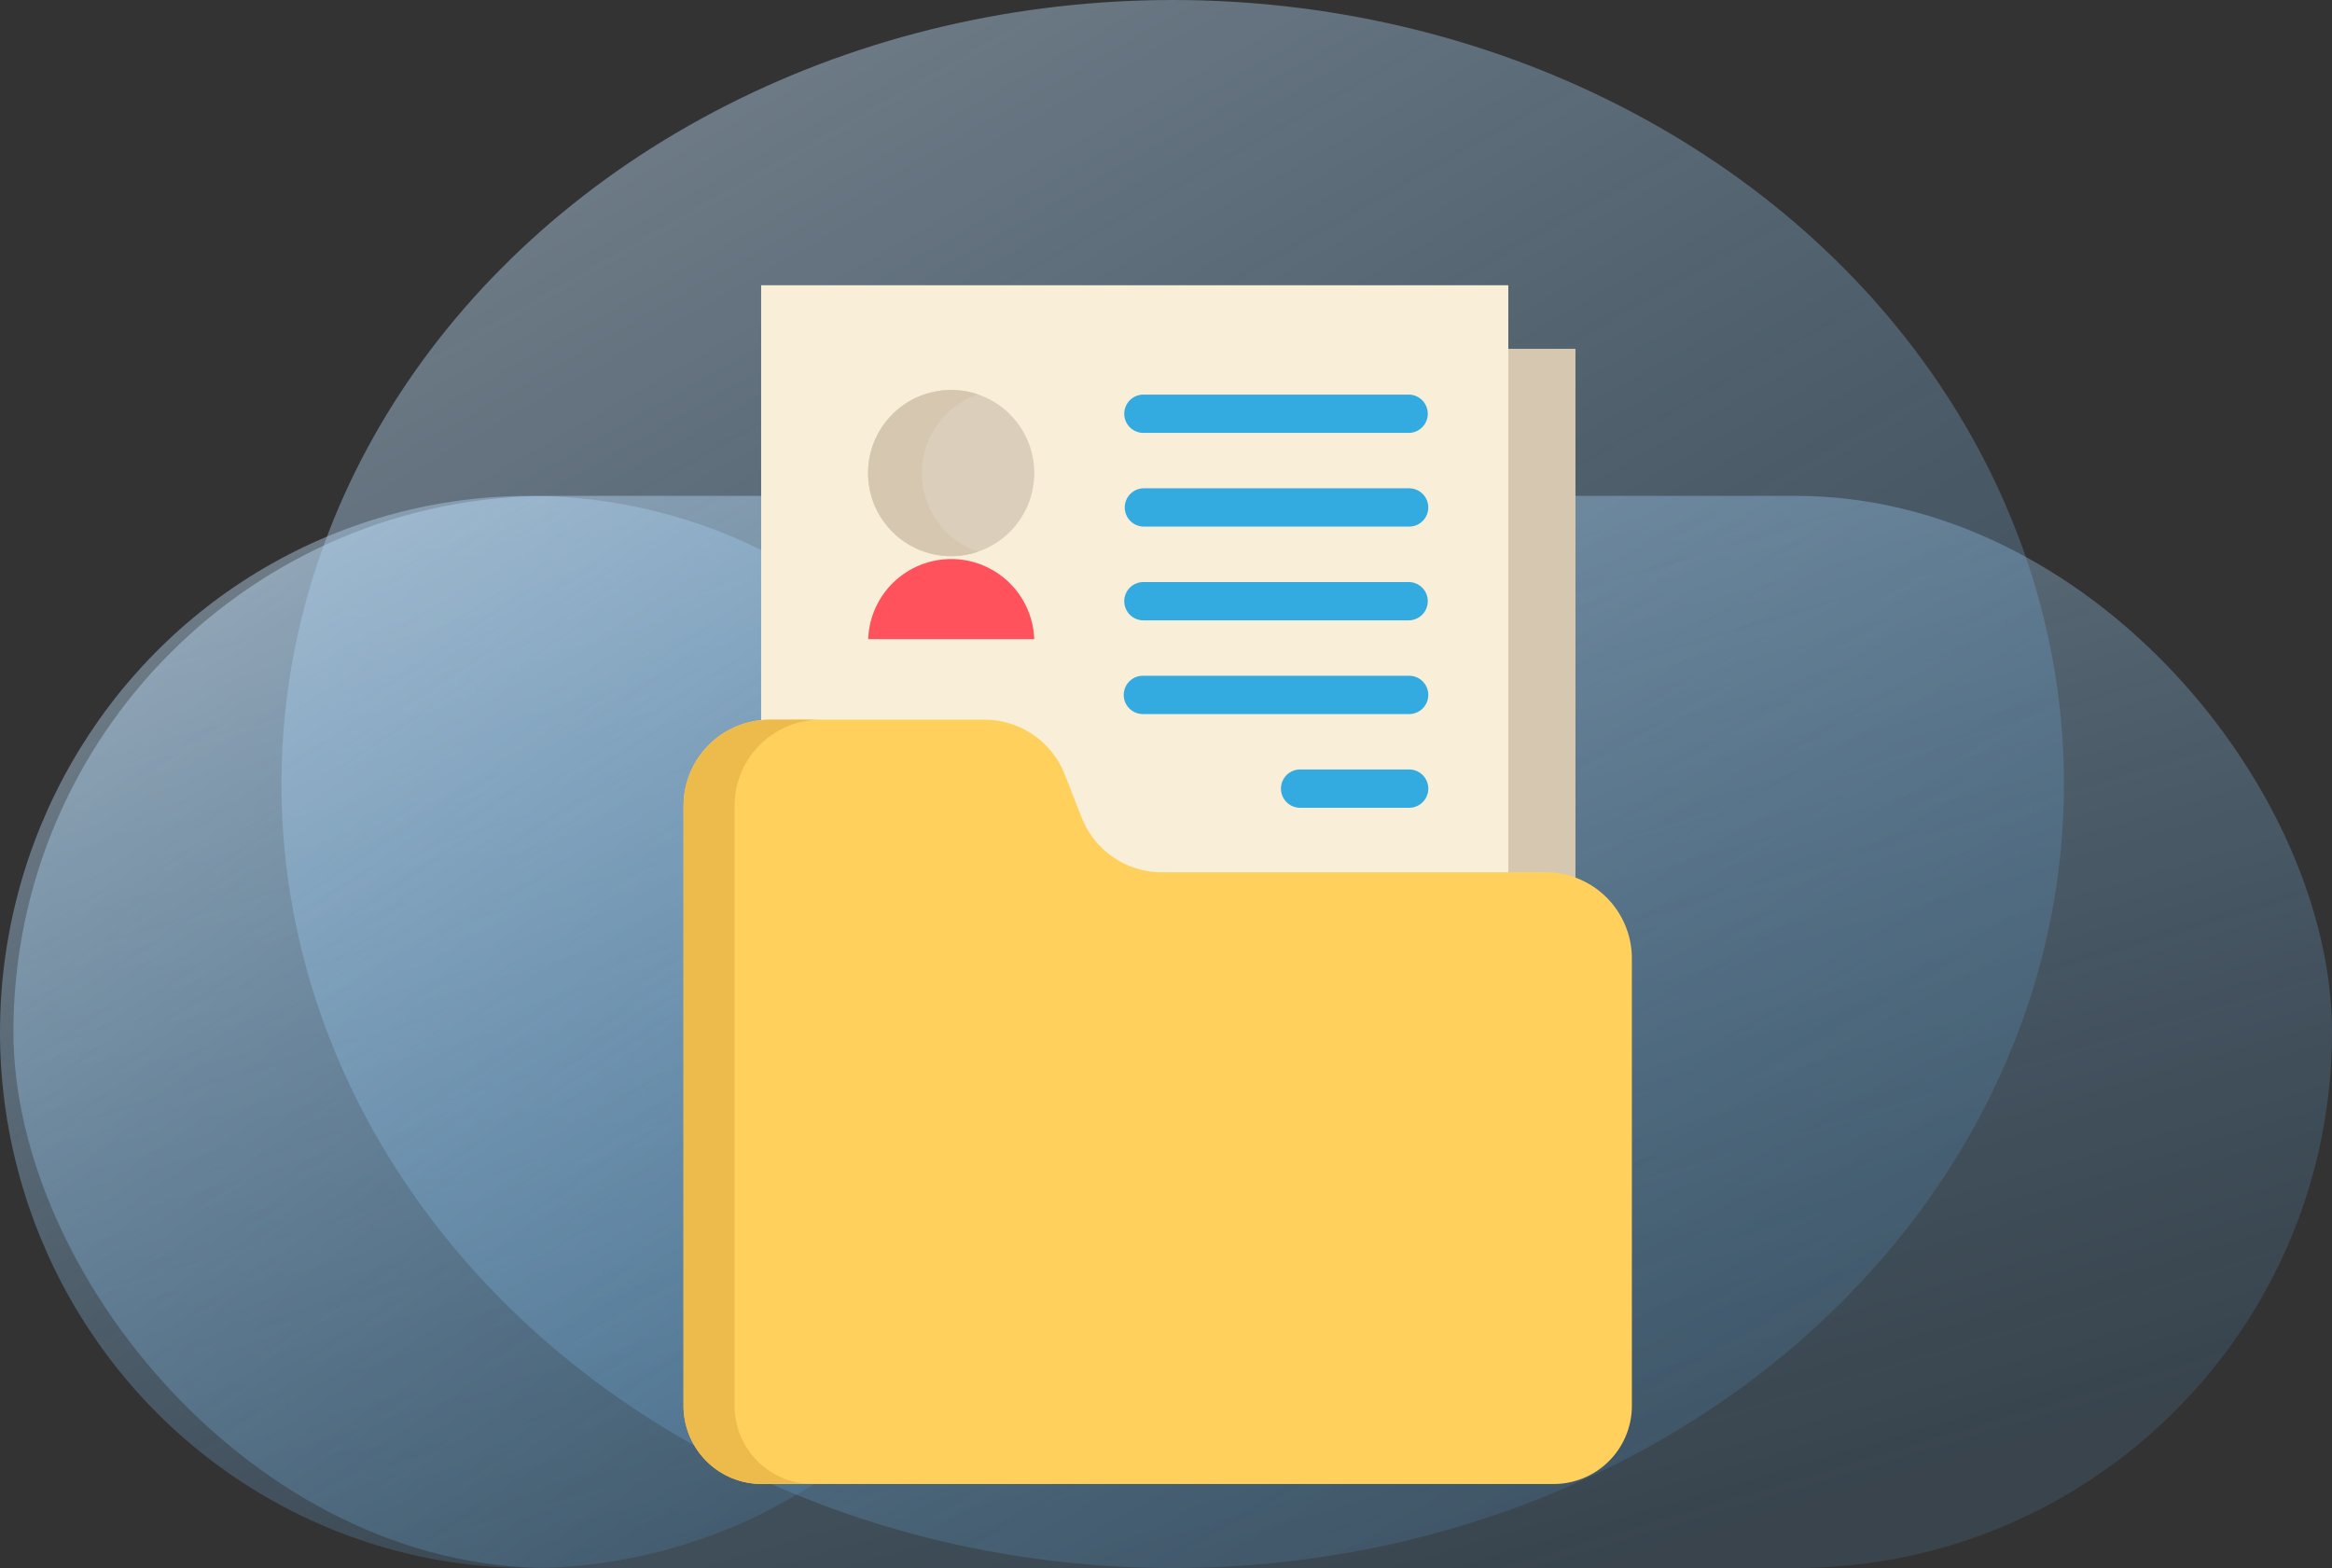 <svg xmlns="http://www.w3.org/2000/svg" xmlns:xlink="http://www.w3.org/1999/xlink" width="174" height="117" viewBox="0 0 174 117">
  <rect x="0" y="0" width="174" height="117" fill="#333333" stroke="none"/>
  <defs>
    <linearGradient id="linear-gradient" x1="0.245" y1="-0.197" x2="0.925" y2="0.847" gradientUnits="objectBoundingBox">
      <stop offset="0" stop-color="#cce0f2"/>
      <stop offset="1" stop-color="#5badec" stop-opacity="0.278"/>
    </linearGradient>
  </defs>
  <g id="documents" transform="translate(-961 -389)">
    <g id="Group_1014" data-name="Group 1014" transform="translate(960.64 389)">
      <rect id="Rectangle_359" data-name="Rectangle 359" width="173" height="80" rx="40" transform="translate(1.36 37)" opacity="0.5" fill="url(#linear-gradient)"/>
      <ellipse id="Ellipse_313" data-name="Ellipse 313" cx="66.5" cy="58.5" rx="66.5" ry="58.5" transform="translate(21.36)" opacity="0.5" fill="url(#linear-gradient)"/>
      <ellipse id="Ellipse_314" data-name="Ellipse 314" cx="39.5" cy="40" rx="39.5" ry="40" transform="translate(0.36 37)" opacity="0.5" fill="url(#linear-gradient)"/>
    </g>
    <g id="_534074" data-name="534074" transform="translate(958.518 410.283)">
      <path id="Path_743" data-name="Path 743" d="M171.062,71.16V27.147h-55.75V86.4" transform="translate(-51.028 -22.404)" fill="#d6c8b0"/>
      <path id="Path_744" data-name="Path 744" d="M142.375,44.013V0H86.625V59.248" transform="translate(-27.352)" fill="#f9eed7"/>
      <path id="Path_745" data-name="Path 745" d="M124.242,236.754V203.378a6.432,6.432,0,0,0-6.432-6.432H89.18a6.432,6.432,0,0,1-5.987-4.08l-1.267-3.226a6.432,6.432,0,0,0-5.987-4.08H59.915a6.432,6.432,0,0,0-6.432,6.432v44.763a5.835,5.835,0,0,0,5.835,5.835h59.09a5.835,5.835,0,0,0,5.834-5.835Z" transform="translate(0 -153.143)" fill="#ffd15c"/>
      <path id="Path_746" data-name="Path 746" d="M57.292,236.753V191.991a6.432,6.432,0,0,1,6.432-6.432H59.915a6.432,6.432,0,0,0-6.432,6.432v44.763a5.835,5.835,0,0,0,5.834,5.834h3.81a5.835,5.835,0,0,1-5.835-5.835Z" transform="translate(0 -153.142)" fill="#edbb4c"/>
      <circle id="Ellipse_326" data-name="Ellipse 326" cx="6.196" cy="6.196" r="6.196" transform="translate(67.261 7.819)" fill="#dbceba"/>
      <path id="Path_747" data-name="Path 747" d="M136.347,50.955a6.2,6.2,0,0,1,4.2-5.864,6.2,6.2,0,1,0,0,11.729,6.2,6.2,0,0,1-4.2-5.865Z" transform="translate(-65.087 -36.94)" fill="#d6c8b0"/>
      <path id="Path_748" data-name="Path 748" d="M132.347,121.891a6.2,6.2,0,0,1,12.392,0" transform="translate(-65.087 -95.483)" fill="#ff525d"/>
      <g id="Group_1004" data-name="Group 1004" transform="translate(86.368 8.161)">
        <path id="Path_749" data-name="Path 749" d="M262.979,49.574H243.151a1.428,1.428,0,0,1,0-2.857h19.828a1.429,1.429,0,0,1,0,2.857Z" transform="translate(-241.723 -46.717)" fill="#34abe0"/>
        <path id="Path_750" data-name="Path 750" d="M318.212,209.686h-8.136a1.428,1.428,0,1,1,0-2.857h8.136a1.428,1.428,0,0,1,0,2.857Z" transform="translate(-296.955 -178.858)" fill="#34abe0"/>
        <path id="Path_751" data-name="Path 751" d="M262.979,169.659H243.151a1.429,1.429,0,1,1,0-2.857h19.828a1.428,1.428,0,1,1,0,2.857Z" transform="translate(-241.723 -145.823)" fill="#34abe0"/>
        <path id="Path_752" data-name="Path 752" d="M262.979,89.6H243.151a1.429,1.429,0,0,1,0-2.857h19.828a1.428,1.428,0,0,1,0,2.857Z" transform="translate(-241.723 -79.752)" fill="#34abe0"/>
        <path id="Path_753" data-name="Path 753" d="M262.979,129.631H243.151a1.428,1.428,0,0,1,0-2.857h19.828a1.429,1.429,0,0,1,0,2.857Z" transform="translate(-241.723 -112.788)" fill="#34abe0"/>
      </g>
    </g>
  </g>
</svg>
